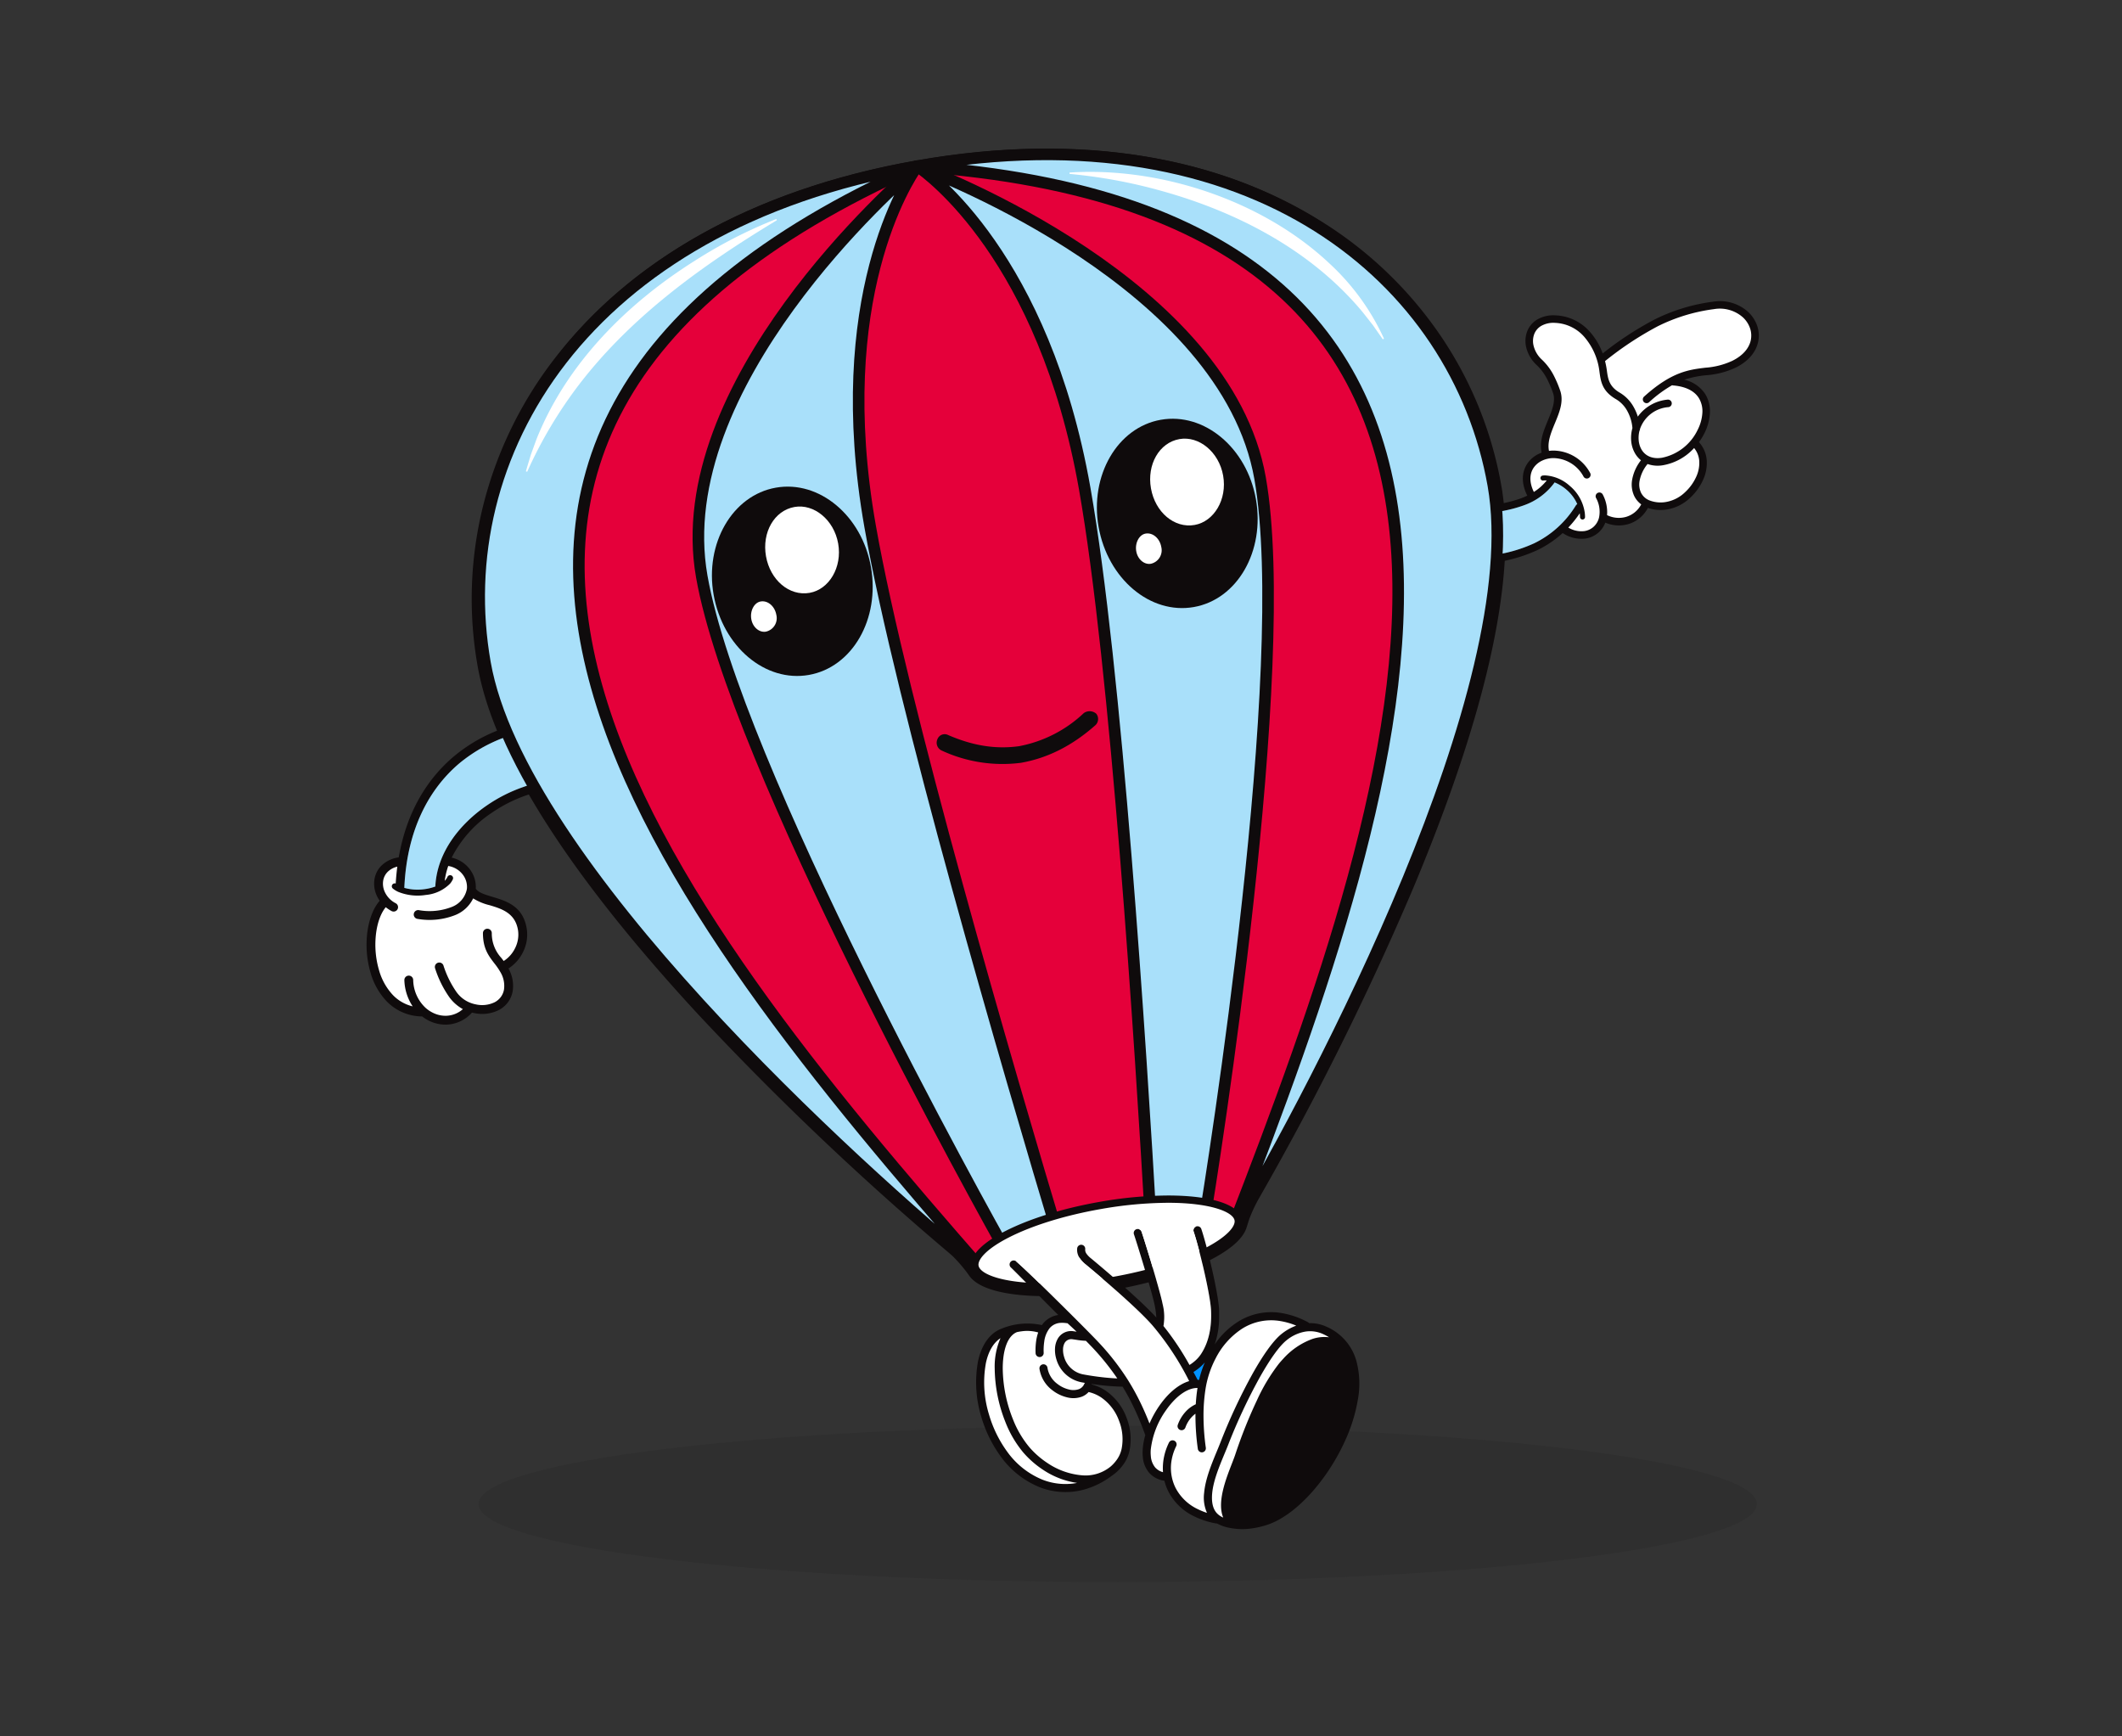 <svg xmlns="http://www.w3.org/2000/svg" xmlns:xlink="http://www.w3.org/1999/xlink" width="550" height="450" viewBox="0 0 550 450">
  <rect x="0" y="0" width="550" height="450" fill="#333333" stroke="none"/>
  <defs>
    <clipPath id="clip-Mini_Mois_Faduma">
      <rect width="550" height="450"/>
    </clipPath>
  </defs>
  <g id="Mini_Mois_Faduma" data-name="Mini Mois Faduma" clip-path="url(#clip-Mini_Mois_Faduma)">
    <g id="Mini_Mois" data-name="Mini Mois" transform="translate(95.007 38.019)">
      <path id="Path_24662" data-name="Path 24662" d="M208.434,487.4c91.488,0,165.655,9.05,165.655,20.214s-74.168,20.215-165.655,20.215S42.777,518.781,42.777,507.615,116.944,487.4,208.434,487.4" transform="translate(-13.737 -155.848)" fill="#222" fill-rule="evenodd" opacity="0.2"/>
      <path id="Path_24624" data-name="Path 24624" d="M239.917,280.544a5.406,5.406,0,0,0,.344-.808c.348-1.062.647-2.142,1.069-3.177a41.552,41.552,0,0,1,2.414-4.958,760.322,760.322,0,0,0,39.872-80.234c19.073-45.586,26.694-80.33,22.65-103.265a98.221,98.221,0,0,0-15.23-37.877,101.686,101.686,0,0,0-30.808-29.66c-27.6-17.277-63.54-22.647-103.917-15.527S84,29.494,63.97,55.171A101.693,101.693,0,0,0,45.163,93.579a98.217,98.217,0,0,0-1.357,40.8c4.045,22.936,23.088,52.979,56.6,89.292a760.74,760.74,0,0,0,64.945,61.787q.554.468,1.09.956a38.67,38.67,0,0,1,4.622,5.46c3.514,4.635,18.694,5.98,36.192,2.894,16.389-2.89,29.542-8.737,32.555-14.033Z" transform="translate(-13.579 0)" fill="#e5003a"/>
      <path id="Path_24625" data-name="Path 24625" d="M239.917,280.544a5.406,5.406,0,0,0,.344-.808c.348-1.062.647-2.142,1.069-3.177a41.552,41.552,0,0,1,2.414-4.958,760.322,760.322,0,0,0,39.872-80.234c19.073-45.586,26.694-80.33,22.65-103.265a98.221,98.221,0,0,0-15.23-37.877,101.686,101.686,0,0,0-30.808-29.66c-27.6-17.277-63.54-22.647-103.917-15.527S84,29.494,63.97,55.171A101.693,101.693,0,0,0,45.163,93.579a98.217,98.217,0,0,0-1.357,40.8c4.045,22.936,23.088,52.979,56.6,89.292a760.74,760.74,0,0,0,64.945,61.787q.554.468,1.09.956a38.67,38.67,0,0,1,4.622,5.46c3.514,4.635,18.694,5.98,36.192,2.894,16.389-2.89,29.542-8.737,32.555-14.033Z" transform="translate(-13.579 0)" fill="none" stroke="#0f0b0c" stroke-miterlimit="10" stroke-width="2.91"/>
      <path id="Path_24626" data-name="Path 24626" d="M421.744,126.1a39.432,39.432,0,0,0,17.127-3.576,27.9,27.9,0,0,0,6.563-4.422,8.694,8.694,0,0,0,5.881,1.43,6.5,6.5,0,0,0,3.472-1.629,6.579,6.579,0,0,0,1.695-2.5,8.814,8.814,0,0,0,5.835.415,8.407,8.407,0,0,0,5.055-3.966c.038-.065.086-.152.141-.26a10.3,10.3,0,0,0,4.471.474,11.405,11.405,0,0,0,6.6-3.209,14.226,14.226,0,0,0,3.205-4.463,10.489,10.489,0,0,0,.975-5.225,7.9,7.9,0,0,0-2.008-4.623,16,16,0,0,0,1.4-2.29,13.169,13.169,0,0,0,1.427-5.182,8.529,8.529,0,0,0-1.162-4.92,8.763,8.763,0,0,0-5.47-3.786,25.6,25.6,0,0,1,5.709-1.168,21.521,21.521,0,0,0,7.587-1.958c3.385-1.669,5.205-4.034,5.8-6.483a7.8,7.8,0,0,0-.2-4.352,8.885,8.885,0,0,0-2.376-3.634l-.045-.045a10.929,10.929,0,0,0-9.071-2.575,47.546,47.546,0,0,0-15.2,4.653A84.638,84.638,0,0,0,455.8,71.559a17.218,17.218,0,0,0-3.438-5.737,12.464,12.464,0,0,0-8.8-4.134,8.326,8.326,0,0,0-4.767,1.1,6.173,6.173,0,0,0-2.582,3.1,7.057,7.057,0,0,0-.247,4.028,9.2,9.2,0,0,0,2.754,4.68,13.353,13.353,0,0,1,2.605,3.463,27.83,27.83,0,0,1,1.584,3.683c.775,2.123-.251,4.6-1.3,7.145-1.125,2.721-2.275,5.5-1.629,8.379a8.45,8.45,0,0,0-.78.33,7.414,7.414,0,0,0-2.811,2.339c-1.484,2.074-1.844,4.987-.178,8.376a.945.945,0,0,0,.049.09q-.731.356-1.517.662a31.935,31.935,0,0,1-10.785,1.893l-.088,1.955a34.008,34.008,0,0,0,11.577-2.027,16.582,16.582,0,0,0,7.9-5.909,10.853,10.853,0,0,1,3.035,1.848,10.453,10.453,0,0,1,2.834,3.776.965.965,0,0,0-.367.344,25.9,25.9,0,0,1-10.832,9.822,37.2,37.2,0,0,1-15.781,3.37Z" transform="translate(-135.408 -17.978)" fill="#0f0b0c" fill-rule="evenodd"/>
      <path id="Path_24627" data-name="Path 24627" d="M447.3,102.025a7.007,7.007,0,0,1,2.887-.68,9.026,9.026,0,0,1,7.894,4.781.975.975,0,1,0,1.672-1,10.941,10.941,0,0,0-9.611-5.734,9.43,9.43,0,0,0-1.014.079c-.48-2.291.539-4.757,1.536-7.171,1.2-2.893,2.365-5.719,1.326-8.561a29.8,29.8,0,0,0-1.695-3.94,15.293,15.293,0,0,0-2.988-3.955,7.259,7.259,0,0,1-2.186-3.682,5.124,5.124,0,0,1,.169-2.92,4.239,4.239,0,0,1,1.773-2.13,6.41,6.41,0,0,1,3.661-.811,10.565,10.565,0,0,1,7.451,3.514,16.7,16.7,0,0,1,4.02,9.029l.007.052c.354,2.628.689,5.109,4.356,7.218a7.923,7.923,0,0,1,2.894,3.077,10.958,10.958,0,0,1,1.3,4.376,9.318,9.318,0,0,0-.319,3.353,7.687,7.687,0,0,0,1.08,3.335,6.447,6.447,0,0,0,1.451,1.653,11.451,11.451,0,0,0-2.282,5.027,7.015,7.015,0,0,0,.54,4.231,5.891,5.891,0,0,0,1.815,2.172l-.115.2a6.47,6.47,0,0,1-3.886,3.057,6.905,6.905,0,0,1-4.854-.47,9.819,9.819,0,0,0-1.123-5.355.978.978,0,0,0-1.748.876,7.414,7.414,0,0,1,.786,5.112,4.743,4.743,0,0,1-1.383,2.365,4.559,4.559,0,0,1-2.435,1.139,6.571,6.571,0,0,1-4.149-.913,28.71,28.71,0,0,0,2.976-3.709l.005.046a8.5,8.5,0,0,1,.061.959.651.651,0,0,0,1.3,0,9.976,9.976,0,0,0-.067-1.106,11.078,11.078,0,0,0-3.939-7.037,10.388,10.388,0,0,0-6.359-2.675,5.287,5.287,0,0,0-.61.038.65.65,0,1,0,.152,1.291,4.05,4.05,0,0,1,.459-.027c.138,0,.281,0,.425.016a13.258,13.258,0,0,1-3.327,2.973c-1.3-2.65-1.074-4.855.013-6.374a5.471,5.471,0,0,1,2.077-1.717" transform="translate(-142.653 -20.642)" fill="#fff" fill-rule="evenodd"/>
      <path id="Path_24628" data-name="Path 24628" d="M482.321,97.486A5.731,5.731,0,0,1,481.529,95a7.335,7.335,0,0,1,.2-2.467.97.97,0,0,0,.14-.485,8.451,8.451,0,0,1,7.376-5.655A.977.977,0,1,0,489,84.452a10.711,10.711,0,0,0-7.7,4.4,12.491,12.491,0,0,0-1-2.349,9.871,9.871,0,0,0-3.63-3.829c-2.835-1.63-3.106-3.645-3.393-5.779l-.007-.052a20.632,20.632,0,0,0-.464-2.379,85.6,85.6,0,0,1,13.608-9A45.657,45.657,0,0,1,501.009,61a9,9,0,0,1,7.48,2.081l.044.037a6.913,6.913,0,0,1,1.85,2.823,5.874,5.874,0,0,1,.159,3.273c-.464,1.916-1.958,3.8-4.767,5.186a19.859,19.859,0,0,1-6.956,1.774c-4.28.519-8.77,1.065-15.879,7.475a.977.977,0,1,0,1.312,1.447,32.9,32.9,0,0,1,5.937-4.382.984.984,0,0,0,.259.057c3.49.287,5.628,1.563,6.7,3.315a6.608,6.608,0,0,1,.883,3.809,11.224,11.224,0,0,1-1.228,4.4,13.132,13.132,0,0,1-9.216,7.212c-2.561.413-4.331-.516-5.263-2.025" transform="translate(-151.803 -18.9)" fill="#fff" fill-rule="evenodd"/>
      <path id="Path_24629" data-name="Path 24629" d="M488.007,118.222a7.944,7.944,0,0,0,4.069.307,14.192,14.192,0,0,0,8-4.45,5.957,5.957,0,0,1,1.325,3.265,8.56,8.56,0,0,1-.809,4.253,12.273,12.273,0,0,1-2.766,3.844,9.443,9.443,0,0,1-5.43,2.683,8.032,8.032,0,0,1-3.964-.5,4.142,4.142,0,0,1-2.123-1.975,5.075,5.075,0,0,1-.367-3.056,9.638,9.638,0,0,1,2.035-4.327q.018-.024.034-.047" transform="translate(-155.988 -35.99)" fill="#fff" fill-rule="evenodd"/>
      <path id="Path_24630" data-name="Path 24630" d="M424.1,135.144a67.226,67.226,0,0,1-1.25,9.463q-.181.887-.385,1.764A37.191,37.191,0,0,0,438.242,143a25.9,25.9,0,0,0,10.832-9.821.972.972,0,0,1,.367-.344,10.446,10.446,0,0,0-2.834-3.775,10.846,10.846,0,0,0-3.035-1.849,16.579,16.579,0,0,1-7.9,5.909,33.991,33.991,0,0,1-11.577,2.027" transform="translate(-135.638 -40.206)" fill="#a9e0fa" fill-rule="evenodd"/>
      <path id="Path_24631" data-name="Path 24631" d="M57.227,237.137c-1.5-2.2-4.1-3.313-7.3-3.5a24.874,24.874,0,0,0-9.071,1.434,39.378,39.378,0,0,0-9.578,4.789c-7.077,4.826-12.935,12.151-13.441,20.862a1.09,1.09,0,0,0,.008.211,12.406,12.406,0,0,1-2.671.672,12.885,12.885,0,0,1-5.382-.315v-.026l.014-.3c.729-14.833,6.392-25.325,14.293-31.99a40.228,40.228,0,0,1,27.721-9.092l.2.01a1.144,1.144,0,1,0,.1-2.287l-.2-.01a44.865,44.865,0,0,0-9.514.59l-2.272.449a41.019,41.019,0,0,0-17.511,8.593c-6.946,5.859-12.253,14.479-14.285,26.161a7.883,7.883,0,0,0-4.541,2.2,6.454,6.454,0,0,0-1.766,3.6,7.382,7.382,0,0,0,.539,3.946,8.072,8.072,0,0,0,.839,1.5c-2.014,2.286-3.2,6.1-3.385,10.244a25.767,25.767,0,0,0,1.029,8.452,17.831,17.831,0,0,0,4.131,7.331,12.864,12.864,0,0,0,8.92,3.94,1.137,1.137,0,0,0,.264-.019,10.427,10.427,0,0,0,2.683,1.518,9.55,9.55,0,0,0,3.808.625,9.206,9.206,0,0,0,6.451-3.095l.014-.016q.277.067.563.121a9.683,9.683,0,0,0,6.466-.817,7.022,7.022,0,0,0,2.316-2.008,6.856,6.856,0,0,0,1.2-2.811,9.075,9.075,0,0,0-1.09-5.917,10.556,10.556,0,0,0,3.838-4.381,10.075,10.075,0,0,0,.925-5.774c-.906-6.01-5.237-7.309-9-8.438-1.768-.53-3.385-1.015-4.107-1.928a1.151,1.151,0,0,0-.126-.137,7.566,7.566,0,0,0-1.373-4.819,8.094,8.094,0,0,0-4.872-3.252,30.492,30.492,0,0,1,10.5-11.694,37.032,37.032,0,0,1,9.013-4.511l.052-.018a27.766,27.766,0,0,1,6.934-1.3L49,235.9q.408,0,.8.024c2.492.145,4.475.944,5.538,2.5a1.147,1.147,0,0,0,1.893-1.291" transform="translate(0 -69.21)" fill="#0f0b0c" fill-rule="evenodd"/>
      <path id="Path_24632" data-name="Path 24632" d="M61.86,237.725c-1.5-2.2-4.1-3.313-7.3-3.5a24.875,24.875,0,0,0-9.071,1.434,39.38,39.38,0,0,0-9.578,4.788C28.83,245.273,22.972,252.6,22.467,261.31a1.09,1.09,0,0,0,.008.211,12.4,12.4,0,0,1-2.671.672,12.885,12.885,0,0,1-5.382-.315v-.026l.014-.3c.729-14.833,6.392-25.325,14.293-31.99a40.228,40.228,0,0,1,27.721-9.092l.2.01a1.147,1.147,0,0,0,1.192-1.095" transform="translate(-4.633 -69.798)" fill="#a9e0fa" fill-rule="evenodd"/>
      <path id="Path_24633" data-name="Path 24633" d="M26.137,276a5.227,5.227,0,0,1,.97,3.4,3.6,3.6,0,0,1-.063.4l-.01.038a6.24,6.24,0,0,1-3.82,4.376,15.874,15.874,0,0,1-8.553.847,1.147,1.147,0,1,0-.34,2.268,18.169,18.169,0,0,0,9.826-1.025,8.744,8.744,0,0,0,4.571-4.294,14.168,14.168,0,0,0,4.253,1.765c3.114.933,6.7,2.008,7.387,6.581a7.783,7.783,0,0,1-.726,4.455,8.241,8.241,0,0,1-3,3.431c-.2-.27-.4-.531-.6-.792a9.341,9.341,0,0,1-2.485-6.429,1.147,1.147,0,0,0-2.295,0c0,3.965,1.458,5.863,2.96,7.82a17.727,17.727,0,0,1,1.57,2.283,6.9,6.9,0,0,1,.921,4.549,4.563,4.563,0,0,1-.8,1.87A4.726,4.726,0,0,1,34.34,308.9a7.449,7.449,0,0,1-4.96.574,7.966,7.966,0,0,1-4.987-3.2A25.493,25.493,0,0,1,21,299.347a1.147,1.147,0,0,0-2.161.762,27.5,27.5,0,0,0,3.744,7.568,10.878,10.878,0,0,0,3.47,3.035,6.822,6.822,0,0,1-4.213,1.715,7.268,7.268,0,0,1-2.893-.482,8.261,8.261,0,0,1-2.639-1.639,10.165,10.165,0,0,1-3.134-7.183,1.144,1.144,0,1,0-2.287.1,12.951,12.951,0,0,0,2.155,6.77,10.485,10.485,0,0,1-5.137-2.941,15.589,15.589,0,0,1-3.575-6.4,23.447,23.447,0,0,1-.936-7.693c.155-3.549,1.09-6.765,2.671-8.663a9.055,9.055,0,0,0,1.513,1,1.143,1.143,0,1,0,1.059-2.027,6.211,6.211,0,0,1-2.877-3.046,5.09,5.09,0,0,1-.377-2.716,4.182,4.182,0,0,1,1.138-2.333,5.291,5.291,0,0,1,2.536-1.388q-.277,2.123-.414,4.372a.762.762,0,0,0-.732,1.31,6.422,6.422,0,0,0,1.373.848,13.443,13.443,0,0,0,7.19.8,10.1,10.1,0,0,0,6.26-2.929l.045-.051a4.864,4.864,0,0,0,.657-1.041.764.764,0,1,0-1.387-.64,3.389,3.389,0,0,1-.454.714l-.031.041c-.07.084-.145.164-.223.244a19.581,19.581,0,0,1,.92-3.847c.075.013.149.029.224.044l.04.01A5.845,5.845,0,0,1,26.137,276" transform="translate(-1.086 -87.205)" fill="#fff" fill-rule="evenodd"/>
      <path id="Path_24634" data-name="Path 24634" d="M220.827,286.707c-14.109-46.974-41.489-140.684-49.634-186.877C160.783,40.8,180.8,10.162,183.406,6.49c-5.188,4.446-64.616,56.634-55.849,106.355,8.614,48.85,72.471,163.6,80.17,177.308,3.582-1.135,8.049-2.314,13.1-3.442" transform="translate(-40.673 -1.448)" fill="#a9e0fa"/>
      <path id="Path_24635" data-name="Path 24635" d="M220.827,286.707c-14.109-46.974-41.489-140.684-49.634-186.877C160.783,40.8,180.8,10.162,183.406,6.49c-5.188,4.446-64.616,56.634-55.849,106.355,8.614,48.85,72.471,163.6,80.17,177.308C211.31,289.017,215.775,287.836,220.827,286.707Z" transform="translate(-40.673 -1.448)" fill="none" stroke="#0f0b0c" stroke-linecap="round" stroke-linejoin="round" stroke-width="3"/>
      <path id="Path_24636" data-name="Path 24636" d="M253.636,90.024c8.145,46.192,14.463,143.614,17.275,192.581,5.133-.666,9.734-1.085,13.487-1.244,2.545-15.516,23.306-145.184,14.692-194.034C290.236,37.121,215.365,8.4,210.232,6.486c3.006,2.04,32.843,23.641,43.4,83.535" transform="translate(-67.5 -1.447)" fill="#a9e0fa"/>
      <path id="Path_24637" data-name="Path 24637" d="M253.636,90.024c8.145,46.192,14.463,143.614,17.275,192.581,5.133-.666,9.734-1.085,13.487-1.244,2.545-15.516,23.306-145.184,14.692-194.034C290.236,37.121,215.365,8.4,210.232,6.486,213.238,8.526,243.075,30.127,253.636,90.024Z" transform="translate(-67.5 -1.447)" fill="none" stroke="#0f0b0c" stroke-linejoin="round" stroke-width="3"/>
      <path id="Path_24638" data-name="Path 24638" d="M292.009,280.1c.115.017.225.035.333.054,21.7-36.817,76.416-140.219,67.211-192.435C350.125,34.249,297.1-10.277,210.232,5.041,387.084,17.416,337.367,163.075,292.009,280.1" transform="translate(-67.5 -0.001)" fill="#a9e0fa"/>
      <path id="Path_24639" data-name="Path 24639" d="M292.009,280.1c.115.017.225.035.333.054,21.7-36.817,76.416-140.219,67.211-192.435C350.125,34.249,297.1-10.277,210.232,5.041,387.084,17.416,337.367,163.075,292.009,280.1Z" transform="translate(-67.5 -0.001)" fill="none" stroke="#0f0b0c" stroke-linecap="round" stroke-linejoin="round" stroke-width="3"/>
      <path id="Path_24640" data-name="Path 24640" d="M173.771,292.925C91.125,198.472-5.411,78.6,156.541,6.486,69.677,21.8,35.077,81.778,44.505,135.247c9.207,52.216,95.987,130.668,128.971,157.843.094-.057.192-.109.294-.165" transform="translate(-13.809 -1.447)" fill="#a9e0fa"/>
      <path id="Path_24641" data-name="Path 24641" d="M173.771,292.925C91.125,198.472-5.411,78.6,156.541,6.486,69.677,21.8,35.077,81.778,44.505,135.247c9.207,52.216,95.987,130.668,128.971,157.843C173.574,293.035,173.669,292.981,173.771,292.925Z" transform="translate(-13.809 -1.447)" fill="none" stroke="#0f0b0c" stroke-linecap="round" stroke-linejoin="round" stroke-width="3"/>
      <path id="Path_24642" data-name="Path 24642" d="M250.437,423.532c-10.47,0-17.606-2.1-18.179-5.358-.411-2.331,2.741-5.447,8.433-8.335,6.181-3.138,14.691-5.766,23.96-7.4a103.727,103.727,0,0,1,17.643-1.65c10.469,0,17.605,2.1,18.179,5.358.411,2.331-2.741,5.447-8.433,8.335-6.182,3.138-14.691,5.766-23.961,7.4a103.781,103.781,0,0,1-17.642,1.65" transform="translate(-74.56 -128.041)" fill="#fff"/>
      <path id="Path_24643" data-name="Path 24643" d="M281.843,399.4v1.888h0c10.795,0,16.848,2.3,17.249,4.578.247,1.4-1.681,4.159-7.93,7.33-6.1,3.1-14.514,5.693-23.7,7.313a102.834,102.834,0,0,1-17.477,1.635c-10.8,0-16.849-2.3-17.25-4.577-.247-1.4,1.681-4.159,7.928-7.33,6.1-3.1,14.514-5.693,23.7-7.312a102.761,102.761,0,0,1,17.477-1.636Zm0,0a104.149,104.149,0,0,0-17.805,1.664c-19.35,3.412-34.2,10.947-33.16,16.829.694,3.938,8.33,6.139,19.109,6.139a104.154,104.154,0,0,0,17.805-1.664c19.35-3.412,34.2-10.947,33.16-16.829-.694-3.938-8.331-6.139-19.109-6.139" transform="translate(-74.112 -127.595)" fill="#0f0b0c"/>
      <path id="Path_24644" data-name="Path 24644" d="M295.6,436.677a20.94,20.94,0,0,1-1.072,5.1,20.786,20.786,0,0,1,6-5.852,16.143,16.143,0,0,1,11.47-2.259A22.181,22.181,0,0,1,318.672,436a1.051,1.051,0,0,1,.321.26,10.076,10.076,0,0,1,4.469.907,13.657,13.657,0,0,1,7.782,8.85,22.7,22.7,0,0,1,.418,9.951,42.463,42.463,0,0,1-3.311,10.718c-4.614,10.242-12.927,19.668-20.613,21.969a22.644,22.644,0,0,1-4.582.914,16.7,16.7,0,0,1-5-.309,10.454,10.454,0,0,1-3.024-1.09,1.062,1.062,0,0,1-.31-.011,21.4,21.4,0,0,1-5.555-1.807,14.539,14.539,0,0,1-6.807-6.6,13.171,13.171,0,0,1-.965-2.664.993.993,0,0,1-.2-.018,6.426,6.426,0,0,1-3.757-2.042,7.212,7.212,0,0,1-1.633-4.083,11.766,11.766,0,0,1-.026-1.991,17.81,17.81,0,0,1,.664-3.656l-.019-.052a74.647,74.647,0,0,0-2.983-7.214,59.492,59.492,0,0,0-2.879-5.313c-1.646-.025-3.287-.135-4.847-.3-1.11-.115-2.18-.252-3.186-.4a.975.975,0,0,1,.05.134,11.922,11.922,0,0,1,3.548,1.58,14.6,14.6,0,0,1,5.49,7.11,15.11,15.11,0,0,1,.74,8.461v0a9.613,9.613,0,0,1-1.31,3.159,11.958,11.958,0,0,1-2.172,2.5,11.309,11.309,0,0,1-1.1.841c-.023.021-.047.04-.071.057a21.612,21.612,0,0,1-6.664,3.392,18.288,18.288,0,0,1-12.029-.5,23.138,23.138,0,0,1-10.065-7.986,33.256,33.256,0,0,1-5.022-10.285,30.414,30.414,0,0,1-.828-14.356c.708-3.278,2.173-6.061,4.583-7.674a8.023,8.023,0,0,1,1.5-.758,17.478,17.478,0,0,1,10.458-.925,6.268,6.268,0,0,1,4.261-2.63c-.6-.525-11.646-11.75-12.265-12.288a1.044,1.044,0,0,1,1.37-1.577c3.936,3.417,17.8,17.225,20.806,20.382a65.069,65.069,0,0,1,7.989,10.088,61.119,61.119,0,0,1,3.528,6.377c.771,1.606,1.507,3.31,2.212,5.123a26.833,26.833,0,0,1,2.572-4.622c2.123-3.049,4.844-5.5,7.708-6.353a73.115,73.115,0,0,0-9.534-14.453c-3.45-3.959-11.646-11.1-17.263-15.75a7.6,7.6,0,0,1-1.641-1.766,3.712,3.712,0,0,1-.585-2.443,1.047,1.047,0,0,1,2.081.229,1.691,1.691,0,0,0,.278,1.108,5.611,5.611,0,0,0,1.2,1.262c5.408,4.479,13.539,11.555,16.945,15.349a21.483,21.483,0,0,0-.4-3.081c-.635-3.319-4.679-16.421-5.393-18.476a1.046,1.046,0,0,1,1.976-.688c.733,2.1,4.809,15.311,5.471,18.776a13.477,13.477,0,0,1,.213,5.652,71.644,71.644,0,0,1,6.75,10.1,11.5,11.5,0,0,0,1.454-1.087,8.7,8.7,0,0,0,1.516-1.726c2.12-3.218,2.794-7.171,2.609-11.3-.189-4.21-3.136-16.413-4.506-20.424a1.048,1.048,0,1,1,1.983-.678c1.422,4.16,4.41,16.557,4.61,21.012,0,.1,0,.985,0,1.721,0,.688-.012,1.377-.073,2.065" transform="translate(-74.705 -131.373)" fill="#0f0b0c" fill-rule="evenodd"/>
      <path id="Path_24645" data-name="Path 24645" d="M273.055,455.935q-.61-.641-1.243-1.279h-.1a19.982,19.982,0,0,1-2.4-.258c-.281-.042-.55-.083-.861-.12a2.008,2.008,0,0,0-2.135.913,3.473,3.473,0,0,0-.423,1.546,6.015,6.015,0,0,0,.252,2.023,6.384,6.384,0,0,0,4.919,4.594c1.6.3,3.541.6,5.622.815,1.063.108,2.161.194,3.265.243a64.464,64.464,0,0,0-6.891-8.476" transform="translate(-85.367 -145.196)" fill="#fff" fill-rule="evenodd"/>
      <path id="Path_24646" data-name="Path 24646" d="M268.35,467.314a9.8,9.8,0,0,0-3.222-1.377h-.005a4.514,4.514,0,0,1-1.726,1.2,6.494,6.494,0,0,1-3.874.172,9.958,9.958,0,0,1-3.771-1.827,8.536,8.536,0,0,1-3.353-5.537,1.045,1.045,0,1,1,2.072-.272,6.456,6.456,0,0,0,2.564,4.155A7.839,7.839,0,0,0,260,465.272a4.452,4.452,0,0,0,2.632-.082,2.467,2.467,0,0,0,1.365-1.331,1.046,1.046,0,0,1,.189-.287q-.459-.079-.888-.159a8.46,8.46,0,0,1-6.549-6.065,8.089,8.089,0,0,1-.325-2.732,5.549,5.549,0,0,1,.7-2.476,3.977,3.977,0,0,1,4.184-1.94c.2.025.448.06.71.1q-1.147-1.09-2.361-2.192a1,1,0,0,1-.185-.011,7.349,7.349,0,0,0-1.406-.09,3.992,3.992,0,0,0-3.023,1.368,7.016,7.016,0,0,0-1.411,3.5,15.327,15.327,0,0,0-.146,2.91,1.048,1.048,0,0,1-2.1.074,17.348,17.348,0,0,1,.172-3.3,11.61,11.61,0,0,1,.506-2.06,10.3,10.3,0,0,0-4.278-.3c-.414.051-.818.122-1.213.206l-.036.015a3.684,3.684,0,0,0-1.039.641c-1.784,1.543-2.619,4.833-2.623,8.778a36.315,36.315,0,0,0,2.619,13.093,26.134,26.134,0,0,0,4.292,7.318,22.611,22.611,0,0,0,4.666,4.082,18.764,18.764,0,0,0,8.822,3.175,10.269,10.269,0,0,0,7.6-2.29,9.884,9.884,0,0,0,1.791-2.065,7.572,7.572,0,0,0,1.017-2.475,13,13,0,0,0-.657-7.265,12.507,12.507,0,0,0-4.677-6.1" transform="translate(-77.982 -143.2)" fill="#fff" fill-rule="evenodd"/>
      <path id="Path_24647" data-name="Path 24647" d="M259.856,491.371a21.352,21.352,0,0,1-8.835-3.409,24.711,24.711,0,0,1-5.1-4.463,28.226,28.226,0,0,1-4.647-7.909,38.5,38.5,0,0,1-2.772-13.879A18.375,18.375,0,0,1,240,453.86c-1.961,1.281-3.171,3.625-3.774,6.421a28.239,28.239,0,0,0,.786,13.321,31.162,31.162,0,0,0,4.7,9.638,21.048,21.048,0,0,0,9.138,7.279,16.227,16.227,0,0,0,9.01.851" transform="translate(-75.692 -145.08)" fill="#fff" fill-rule="evenodd"/>
      <path id="Path_24648" data-name="Path 24648" d="M317.5,464.256a13.606,13.606,0,0,1-1.826,1.351q.523.961,1.062,1.988l.018.037c.124,0,.251.005.378.013a27.859,27.859,0,0,1,1.485-4.524,11.309,11.309,0,0,1-1.119,1.135" transform="translate(-101.352 -148.053)" fill="#0092ff" fill-rule="evenodd"/>
      <path id="Path_24649" data-name="Path 24649" d="M310.954,464.584c-2.714.284-5.474,2.658-7.63,5.752a21.809,21.809,0,0,0-3.963,10.26,9.74,9.74,0,0,0,.025,1.646,5.177,5.177,0,0,0,1.122,2.92,4.148,4.148,0,0,0,2.032,1.233,14.26,14.26,0,0,1,.211-3.7,15.43,15.43,0,0,1,1.342-3.99,1.046,1.046,0,0,1,1.876.925,13.337,13.337,0,0,0-1.161,3.448,11.589,11.589,0,0,0,.928,7.265,12.47,12.47,0,0,0,5.852,5.645,17.541,17.541,0,0,0,2.352.952,9.715,9.715,0,0,1-.74-5.2c.318-3.579,1.912-7.425,3.306-10.792.34-.819.668-1.611.979-2.409a147.128,147.128,0,0,1,8.285-17.69c2.642-4.7,5.3-8.534,7.5-10.284a13.356,13.356,0,0,1,3.805-2.15,18.63,18.63,0,0,0-4.02-1.167,14.1,14.1,0,0,0-10.021,1.966,19.911,19.911,0,0,0-6.851,7.693,25.6,25.6,0,0,0-2.579,7.654,44.366,44.366,0,0,0-.566,7.343,60.047,60.047,0,0,0,.6,8.157,1.046,1.046,0,1,1-2.073.287,62.117,62.117,0,0,1-.614-8.444c0-.221,0-.441,0-.662a6.773,6.773,0,0,0-1.159,1.069,7.752,7.752,0,0,0-1.447,2.5,1.046,1.046,0,0,1-1.978-.683,9.881,9.881,0,0,1,1.84-3.186,8.211,8.211,0,0,1,2.788-2.136l.04-.016c.084-1.44.229-2.856.448-4.23a5.185,5.185,0,0,0-.526.03" transform="translate(-96.108 -142.883)" fill="#fff" fill-rule="evenodd"/>
      <path id="Path_24650" data-name="Path 24650" d="M335.109,463.213a145.093,145.093,0,0,0-8.158,17.425c-.287.741-.636,1.579-1,2.45-1.337,3.227-2.868,6.914-3.155,10.175-.229,2.6.337,4.172,1.251,5.14a4.9,4.9,0,0,0,1.617,1.1c-1.648-3.964.651-9.88,2.24-13.969.348-.9.661-1.7.884-2.373a124.72,124.72,0,0,1,5.611-14.046,47.834,47.834,0,0,1,5.7-9.5c.326-.392.68-.793,1.06-1.2a18.84,18.84,0,0,1,7.63-5.206,9.836,9.836,0,0,1,4.314-.431,13.7,13.7,0,0,0-1.581-.839,8.013,8.013,0,0,0-4.665-.617,10.523,10.523,0,0,0-4.767,2.222c-1.975,1.572-4.46,5.182-6.98,9.668" transform="translate(-103.624 -144.23)" fill="#fff" fill-rule="evenodd"/>
      <path id="Path_24651" data-name="Path 24651" d="M285.138,461.48c2.123-3.049,4.844-5.5,7.708-6.354a73.109,73.109,0,0,0-9.534-14.453c-3.45-3.958-11.646-11.1-17.263-15.75a7.616,7.616,0,0,1-1.641-1.766l-16.378.975c3.936,3.418,17.8,17.225,20.806,20.382a65.1,65.1,0,0,1,7.989,10.088,61.2,61.2,0,0,1,3.528,6.378c.771,1.606,1.507,3.31,2.212,5.123a26.832,26.832,0,0,1,2.572-4.622" transform="translate(-79.636 -135.222)" fill="#fff" fill-rule="evenodd"/>
      <path id="Path_24652" data-name="Path 24652" d="M293.9,411.95a1.046,1.046,0,0,1,1.332.645c.733,2.1,4.808,15.311,5.471,18.775a13.445,13.445,0,0,1,.212,5.652,71.443,71.443,0,0,1,6.75,10.1,11.578,11.578,0,0,0,1.455-1.086,8.737,8.737,0,0,0,1.515-1.727c2.12-3.218,2.793-7.171,2.609-11.3-.189-4.211-3.136-16.413-4.507-20.424a1.049,1.049,0,0,1,.653-1.331" transform="translate(-94.362 -131.401)" fill="#fff" fill-rule="evenodd"/>
      <path id="Path_24653" data-name="Path 24653" d="M268.372,8.841C291.883,7.317,318.345,16.1,335.618,32.3A60.873,60.873,0,0,1,349.862,51.88l-.3.194c-.591-.869-1.978-2.827-2.543-3.65-.556-.7-2.166-2.761-2.754-3.493-13.377-16.046-32.674-26.023-52.591-31.474A132.97,132.97,0,0,0,268.354,9.2l.018-.359" transform="translate(-86.16 -2.148)" fill="#fff"/>
      <path id="Path_24654" data-name="Path 24654" d="M125.869,26.988C106.7,38.571,88.3,51.732,74.613,69.57A114.452,114.452,0,0,0,61.171,92.157l-.344-.1c.291-1.009,1-3.327,1.28-4.284.312-.844,1.2-3.317,1.532-4.2,7.84-19.506,23.355-34.989,40.927-46.063a123.33,123.33,0,0,1,21.179-10.859Z" transform="translate(-19.533 -7.921)" fill="#fff"/>
      <path id="Path_24655" data-name="Path 24655" d="M295.378,103.171c-11.273,1.988-18.467,14.486-16.129,27.743,2.38,13.5,13.415,22.776,24.688,20.791s18.468-14.485,16.088-27.978c-2.338-13.258-13.373-22.542-24.646-20.554" transform="translate(-89.516 -32.403)" fill="#0f0b0c" fill-rule="evenodd"/>
      <path id="Path_24656" data-name="Path 24656" d="M306.75,110.612c-5.278.93-8.478,6.621-7.392,12.777s6.04,10.408,11.317,9.478c5.037-.888,8.478-6.622,7.392-12.777s-6.281-10.366-11.317-9.478" transform="translate(-96.047 -34.839)" fill="#fff" fill-rule="evenodd"/>
      <path id="Path_24657" data-name="Path 24657" d="M297.6,154.541a3.582,3.582,0,0,0,2.69-4.38c-.375-2.13-2.149-3.771-4.068-3.433-1.679.3-2.784,2.443-2.41,4.574s2.107,3.535,3.786,3.239" transform="translate(-94.312 -46.458)" fill="#fff" fill-rule="evenodd"/>
      <path id="Path_24658" data-name="Path 24658" d="M148.418,129.083c-11.273,1.988-18.467,14.486-16.129,27.743,2.38,13.5,13.415,22.776,24.688,20.791s18.467-14.485,16.088-27.98c-2.338-13.258-13.373-22.542-24.646-20.554" transform="translate(-42.334 -40.721)" fill="#0f0b0c" fill-rule="evenodd"/>
      <path id="Path_24659" data-name="Path 24659" d="M159.786,136.526c-5.278.93-8.478,6.621-7.392,12.777s6.04,10.408,11.317,9.478c5.037-.888,8.478-6.622,7.392-12.777s-6.28-10.366-11.317-9.478" transform="translate(-48.863 -43.159)" fill="#fff" fill-rule="evenodd"/>
      <path id="Path_24660" data-name="Path 24660" d="M150.642,180.454a3.581,3.581,0,0,0,2.69-4.379c-.375-2.13-2.149-3.771-4.068-3.433-1.679.3-2.784,2.443-2.41,4.574s2.107,3.534,3.786,3.238" transform="translate(-47.129 -54.778)" fill="#fff" fill-rule="evenodd"/>
      <path id="Path_24661" data-name="Path 24661" d="M258.791,218.164a2.209,2.209,0,0,0,.219-2.967,2.6,2.6,0,0,0-3.243-.161,33.43,33.43,0,0,1-16.79,8.574c-6.038.822-11.889-.1-18.313-2.872a2,2,0,0,0-2.794.981,2.222,2.222,0,0,0,1.022,2.993,37.38,37.38,0,0,0,20.6,3.2c6.716-1.185,13.1-4.263,19.3-9.753" transform="translate(-69.872 -68.245)" fill="#0f0b0c"/>
    </g>
  </g>
</svg>
